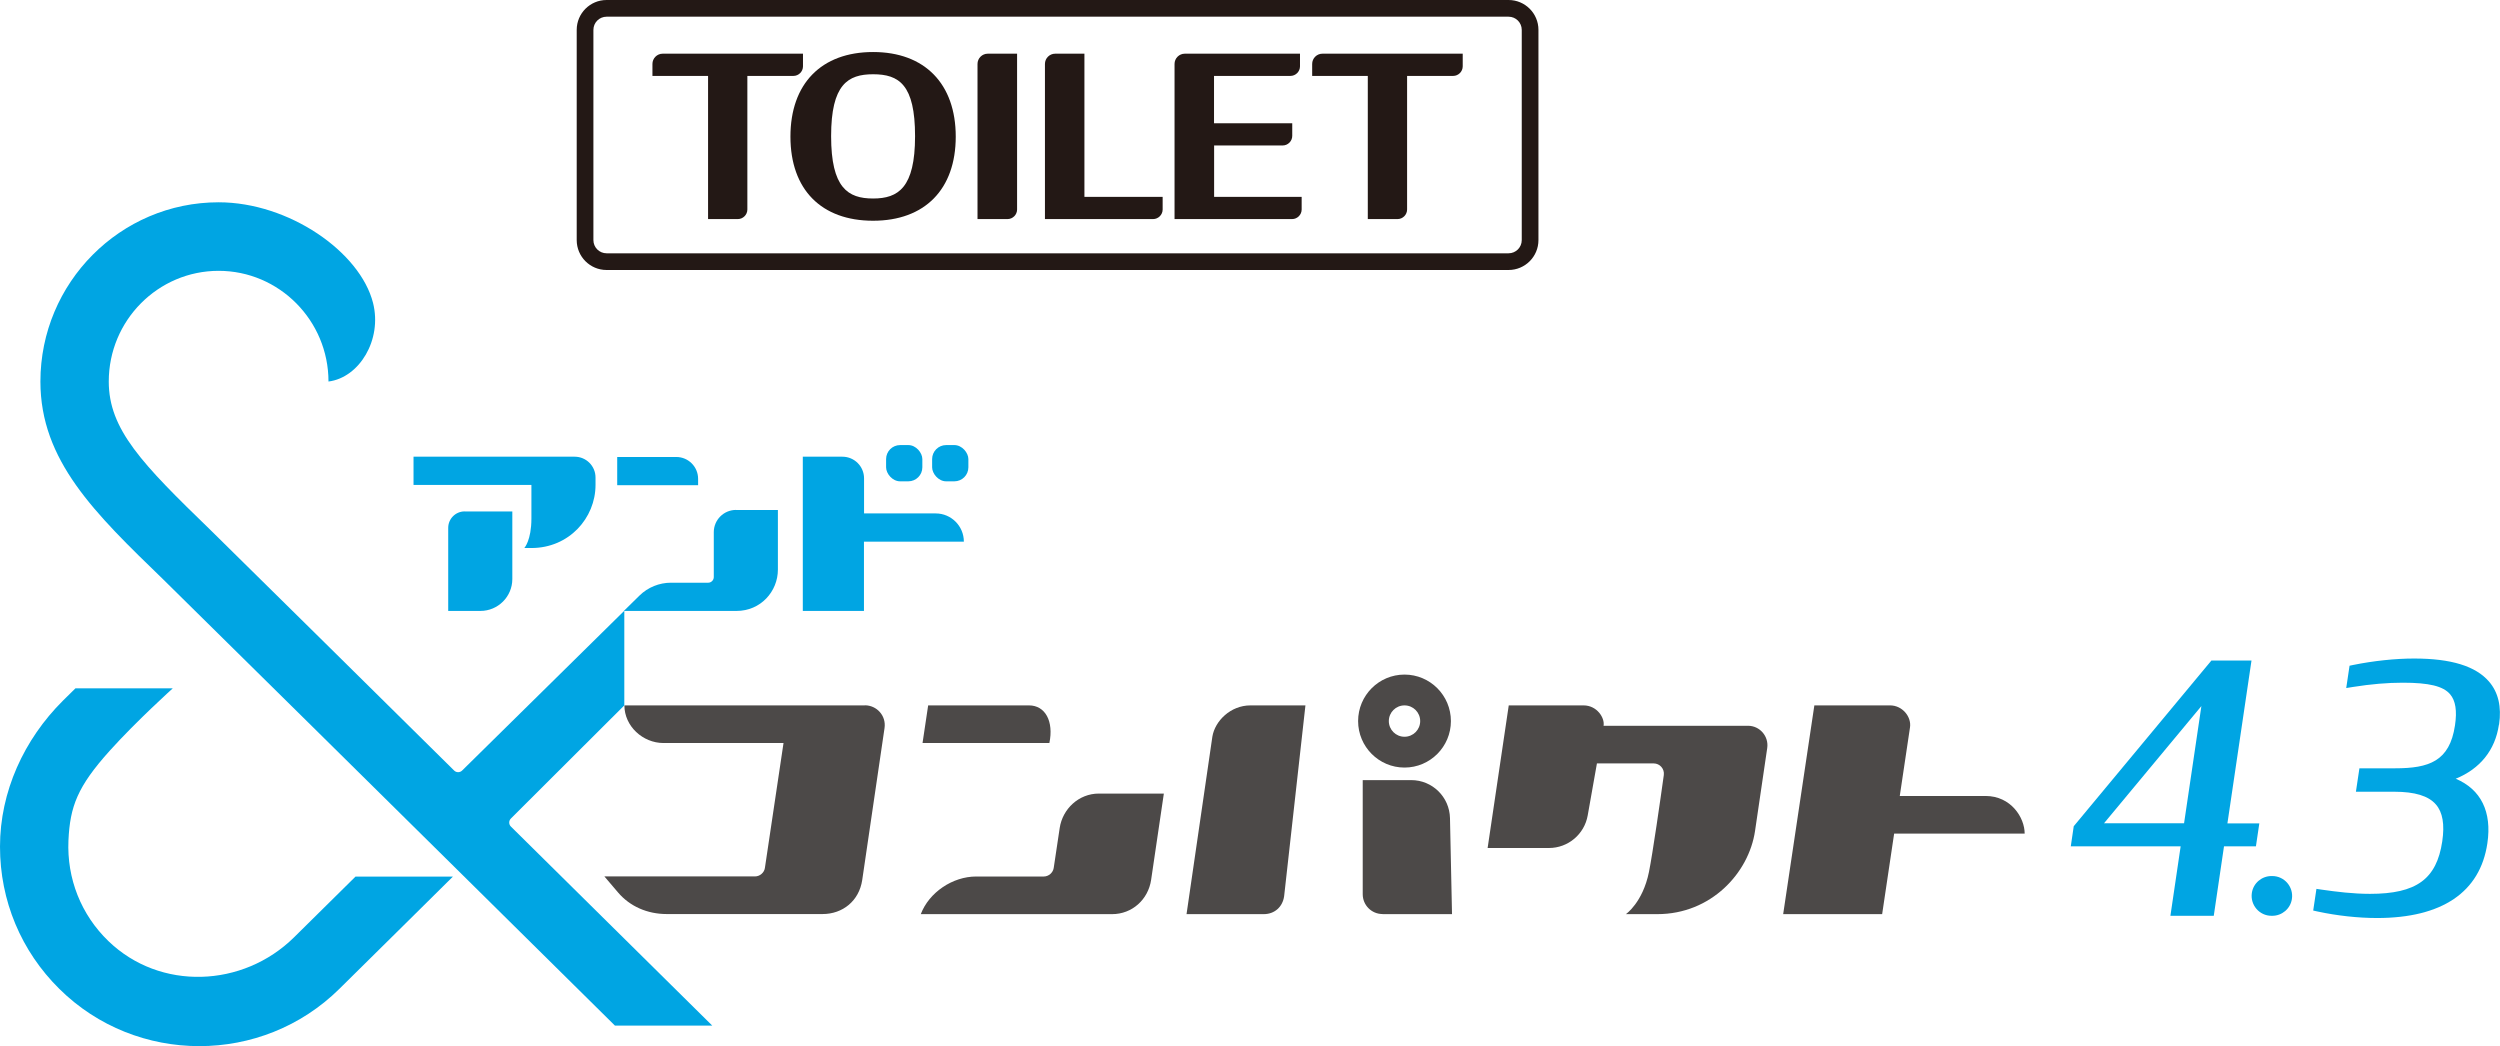 <?xml version="1.0" encoding="UTF-8"?>
<svg xmlns="http://www.w3.org/2000/svg" id="_レイヤー_2" data-name="レイヤー 2" viewBox="0 0 271.02 113.4">
  <defs>
    <style>
      .cls-1 {
        fill: #4c4948;
      }

      .cls-2 {
        fill: #231815;
      }

      .cls-3 {
        fill: #00a5e3;
      }
    </style>
  </defs>
  <g id="_カテゴリー" data-name="カテゴリー">
    <g>
      <g>
        <g>
          <g>
            <g>
              <path class="cls-1" d="M100.01,80.55l.61-4.08h10.93c1.77,0,2.7,1.73,2.21,4.08h-13.75Z"></path>
              <path class="cls-1" d="M135.56,76.47h5.96l-2.31,20.69c-.16,1.14-1.02,1.94-2.21,1.94h-8.37l2.8-19.24c.28-1.7,1.97-3.39,4.13-3.39Z"></path>
              <path class="cls-1" d="M189.49,78.68h-15.65,0c.15-.85-.71-2.21-2.17-2.21h-8.11s-2.29,15.46-2.29,15.46h6.65c2.07,0,3.84-1.49,4.2-3.53l1-5.64h6.15c.67,0,1.19.59,1.1,1.26-.36,2.61-1.21,8.53-1.61,10.51-.67,3.31-2.5,4.57-2.5,4.57h3.41c5.82,0,9.92-4.46,10.59-9.02l1.32-8.98c.19-1.27-.8-2.42-2.08-2.42Z"></path>
              <path class="cls-1" d="M219.49,90.37c0-1.74-1.49-4.08-4.24-4.08h-9.3l1.11-7.44c.17-1.14-.82-2.38-2.16-2.38h-8.21l-3.38,22.63h10.73l1.3-8.73h14.16Z"></path>
              <path class="cls-1" d="M149.88,99.1h7.53l-.22-10.41c-.05-2.29-1.91-4.12-4.2-4.12h-5.26v12.37c0,1.19.96,2.15,2.15,2.15Z"></path>
            </g>
            <path class="cls-1" d="M93.74,76.47h-26.05c0,2.25,1.99,4.08,4.24,4.08h13.01l-2.02,13.55c-.07.5-.55.91-1.06.91h-16.34l1.49,1.75c1.27,1.49,3.16,2.33,5.27,2.33h16.89c2.19,0,3.96-1.43,4.3-3.68l2.42-16.48c.2-1.37-.87-2.47-2.13-2.47Z"></path>
            <path class="cls-1" d="M119.12,86.03c-2.18,0-3.93,1.67-4.24,3.73l-.65,4.34c-.08.51-.55.92-1.07.92h-7.33c-2.56,0-5.11,1.72-6.01,4.08h20.74c2.17,0,3.91-1.58,4.23-3.71l1.38-9.36h-7.05Z"></path>
          </g>
          <path class="cls-1" d="M152.26,73.13c-2.78,0-5.03,2.26-5.03,5.04s2.25,5.04,5.03,5.04,5.03-2.26,5.03-5.04-2.25-5.04-5.03-5.04ZM152.26,79.87c-.94,0-1.7-.76-1.7-1.7s.76-1.7,1.7-1.7,1.7.76,1.7,1.7-.76,1.7-1.7,1.7Z"></path>
        </g>
        <g>
          <g>
            <g>
              <path class="cls-3" d="M66.91,49.54h6.4c1.31,0,2.37,1.06,2.37,2.37v.69h-8.77v-3.06h0Z"></path>
              <rect class="cls-3" x="96.06" y="48.25" width="3.93" height="3.93" rx="1.52" ry="1.52"></rect>
              <rect class="cls-3" x="101.05" y="48.25" width="3.93" height="3.93" rx="1.52" ry="1.52"></rect>
              <path class="cls-3" d="M62.3,49.51h-17.47v3.06h12.78v3.63c0,2.39-.77,3.21-.77,3.21h.77c4.08,0,6.95-3.25,6.95-6.84v-.8c0-1.25-1.01-2.26-2.26-2.26Z"></path>
              <path class="cls-3" d="M104.49,58.72c0-1.69-1.37-3.06-3.05-3.06h-7.77s0-3.8,0-3.8c0-1.3-1.05-2.35-2.35-2.35h-4.29v16.72h6.63v-7.51h10.82Z"></path>
              <path class="cls-3" d="M50.37,55.45h5.17v7.32c0,1.91-1.55,3.46-3.46,3.46h-3.49v-9.01c0-.98.8-1.78,1.78-1.78Z"></path>
            </g>
            <path class="cls-3" d="M79.79,55.28c-1.33,0-2.41,1.08-2.41,2.41v4.87c0,.33-.27.61-.6.61h-4.04c-1.27,0-2.5.5-3.41,1.39l-1.7,1.67h12.22c2.61,0,4.48-2.11,4.48-4.48v-6.46s-4.54,0-4.54,0Z"></path>
          </g>
          <g>
            <path class="cls-3" d="M55.38,88.74l12.3-12.27v-10.26l-17.58,17.32c-.24.24-.63.24-.87,0-3.37-3.33-25.37-25.07-26.4-26.06-7.46-7.22-11.04-10.92-11.04-16.11,0-6.62,5.34-12,11.91-12s11.91,5.39,11.91,12h0c3.34-.42,5.84-4.52,4.83-8.52-1.4-5.53-9.12-10.91-16.74-10.91-10.66,0-19.32,8.72-19.32,19.43,0,8.57,5.87,14.25,13.31,21.45,1.09,1.05,31.51,31.11,31.51,31.11l17.46,17.26h10.55l-21.82-21.57c-.25-.24-.25-.64,0-.88Z"></path>
            <path class="cls-3" d="M38.55,95.02l-6.67,6.59c-5.54,5.47-14.53,5.82-20.13.41-2.96-2.86-4.51-6.77-4.33-10.91.17-3.69.98-5.84,4.48-9.73,2.87-3.19,6.83-6.76,6.83-6.76h-10.55l-1.36,1.34C2.6,80.16,0,85.82,0,91.79c0,5.84,2.28,11.31,6.43,15.41,4.18,4.14,9.68,6.21,15.18,6.21s10.99-2.07,15.18-6.21l7.45-7.36,4.86-4.81h-10.55Z"></path>
          </g>
        </g>
      </g>
      <g>
        <path class="cls-2" d="M163.54,1.81c.79,0,1.43.64,1.43,1.43v22.79c0,.79-.64,1.43-1.43,1.43h-97.78c-.79,0-1.43-.64-1.43-1.43V3.24c0-.79.64-1.43,1.43-1.43h97.78M163.54,0h-97.78c-1.79,0-3.24,1.45-3.24,3.24v22.79c0,1.79,1.45,3.24,3.24,3.24h97.78c1.79,0,3.24-1.45,3.24-3.24V3.24c0-1.79-1.45-3.24-3.24-3.24h0Z"></path>
        <g>
          <path class="cls-2" d="M87.05,5.82h-15.21c-.61,0-1.11.5-1.11,1.11v1.3h6.03v15.52h3.22c.57,0,1.04-.47,1.04-1.04v-14.48h4.99c.57,0,1.04-.47,1.04-1.04v-1.37Z"></path>
          <path class="cls-2" d="M94.65,5.64c-5.61,0-8.96,3.43-8.96,9.17s3.35,9.12,8.96,9.12,8.96-3.41,8.96-9.12-3.35-9.17-8.96-9.17ZM94.65,8.05c2.81,0,4.55,1.12,4.55,6.71s-1.82,6.76-4.55,6.76-4.55-1.15-4.55-6.76,1.82-6.71,4.55-6.71Z"></path>
          <path class="cls-2" d="M105.97,23.75h3.25c.57,0,1.04-.47,1.04-1.04V5.82h-3.18c-.61,0-1.11.5-1.11,1.11v16.82Z"></path>
          <path class="cls-2" d="M117.57,5.82h-3.18c-.61,0-1.11.5-1.11,1.11v16.82h11.72c.57,0,1.04-.47,1.04-1.04v-1.37h-8.48V5.82Z"></path>
          <path class="cls-2" d="M131.61,15.77h7.44c.57,0,1.04-.47,1.04-1.04v-1.37h-8.48v-5.13h8.28c.57,0,1.04-.47,1.04-1.04v-1.37h-12.49c-.61,0-1.11.5-1.11,1.11v16.82h12.74c.57,0,1.04-.47,1.04-1.04v-1.37h-9.49v-5.58Z"></path>
          <path class="cls-2" d="M142.25,6.93v1.3h6.03v15.52h3.22c.57,0,1.04-.47,1.04-1.04v-14.48h4.99c.57,0,1.04-.47,1.04-1.04v-1.37h-15.21c-.61,0-1.11.5-1.11,1.11Z"></path>
        </g>
      </g>
      <g>
        <path class="cls-3" d="M244.93,89.26h-3.46l2.61-17.65h-4.35l-14.92,17.96-.32,2.18h11.91l-1.11,7.53h4.7l1.11-7.53h3.46l.37-2.5ZM238.65,76.53l-1.88,12.72h-8.68l10.57-12.72Z"></path>
        <path class="cls-3" d="M246.25,99.28h.08c1.06,0,1.97-.77,2.13-1.82h0c.2-1.31-.81-2.49-2.13-2.49h-.08c-1.06,0-1.97.77-2.13,1.82h0c-.2,1.31.81,2.49,2.13,2.49Z"></path>
        <path class="cls-3" d="M270.92,78.54c.28-1.91-.08-3.48-1.09-4.65-1.45-1.68-4.11-2.5-8.12-2.5-2.05,0-4.4.25-6.62.7l-.38.08-.36,2.42.74-.12c1.96-.31,3.72-.46,5.39-.46,2.84,0,4.38.37,5.13,1.25.59.69.77,1.79.53,3.38-.58,3.89-2.82,4.65-6.49,4.65h-3.87l-.38,2.54h4.16c2.23,0,3.71.45,4.51,1.38.74.85.96,2.16.69,4-.61,4.1-2.81,5.69-7.84,5.69-1.81,0-3.59-.22-5.26-.46l-.54-.08-.35,2.35.5.11c2.09.45,4.37.7,6.42.7,7.04,0,11.18-2.8,11.96-8.1.51-3.42-.7-5.85-3.43-7,2.63-1.07,4.28-3.1,4.68-5.85Z"></path>
      </g>
    </g>
  </g>
</svg>

